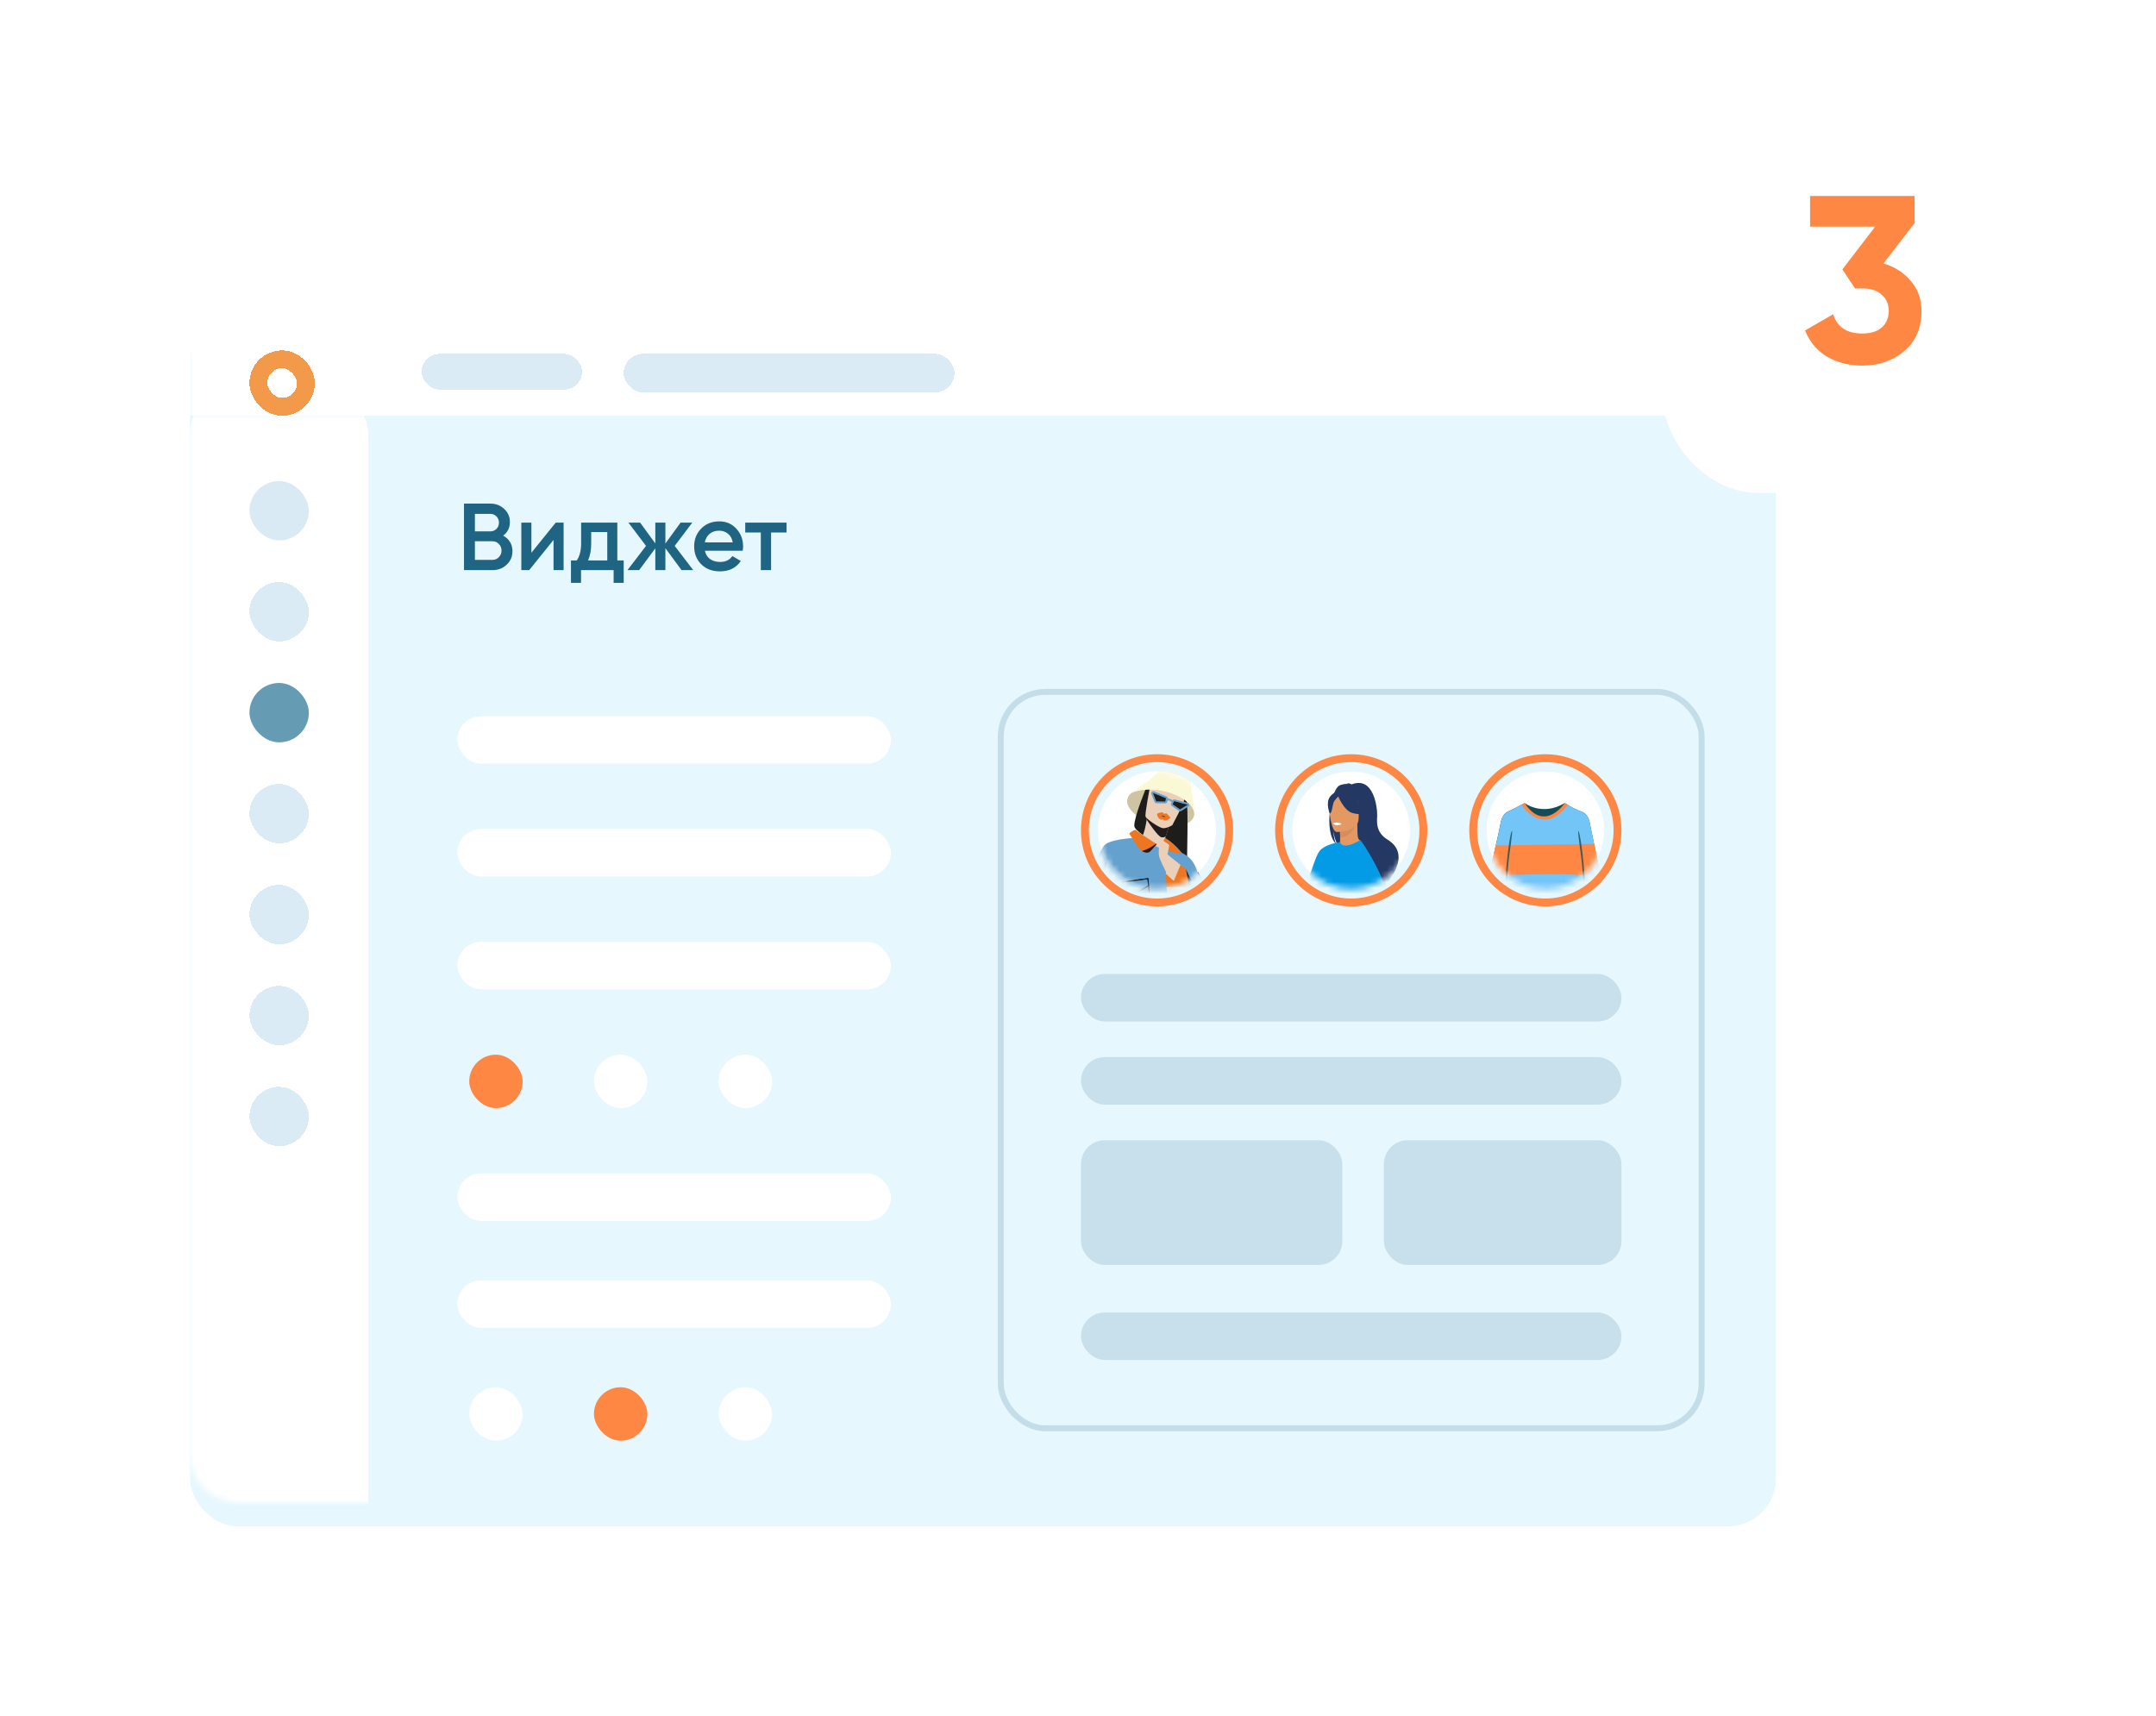 <svg width="363" height="289" viewBox="0 0 363 289" fill="none" xmlns="http://www.w3.org/2000/svg">
<g filter="url(#filter0_d)">
<rect x="19" y="38" width="293" height="228" rx="16" fill="white"/>
</g>
<g filter="url(#filter1_d)">
<rect x="32" y="49" width="267" height="204" rx="8" fill="#E6F7FE"/>
</g>
<path d="M84.712 90.192C85.203 90.448 85.587 90.8 85.864 91.248C86.141 91.696 86.28 92.213 86.28 92.8C86.28 93.717 85.955 94.48 85.304 95.088C84.653 95.696 83.859 96 82.92 96H78.12V84.8H82.568C83.485 84.8 84.259 85.099 84.888 85.696C85.528 86.283 85.848 87.019 85.848 87.904C85.848 88.875 85.469 89.637 84.712 90.192ZM82.568 86.528H79.96V89.472H82.568C82.973 89.472 83.315 89.333 83.592 89.056C83.869 88.768 84.008 88.416 84.008 88C84.008 87.584 83.869 87.237 83.592 86.96C83.315 86.672 82.973 86.528 82.568 86.528ZM82.92 94.272C83.347 94.272 83.704 94.123 83.992 93.824C84.291 93.515 84.44 93.141 84.44 92.704C84.44 92.267 84.291 91.899 83.992 91.6C83.704 91.291 83.347 91.136 82.92 91.136H79.96V94.272H82.92ZM93.566 88H94.894V96H93.198V90.912L89.102 96H87.774V88H89.47V93.072L93.566 88ZM103.939 94.368H105.011V98.144H103.315V96H97.827V98.144H96.131V94.368H97.107C97.597 93.675 97.843 92.709 97.843 91.472V88H103.939V94.368ZM99.011 94.368H102.243V89.584H99.539V91.472C99.539 92.613 99.363 93.579 99.011 94.368ZM116.718 96H114.75L112.03 92.304V96H110.334V92.336L107.614 96H105.646L108.766 91.92L105.806 88H107.774L110.334 91.504V88H112.03V91.52L114.59 88H116.558L113.598 91.92L116.718 96ZM118.681 92.736C118.809 93.344 119.102 93.813 119.561 94.144C120.019 94.464 120.579 94.624 121.241 94.624C122.158 94.624 122.846 94.293 123.305 93.632L124.729 94.464C123.939 95.627 122.771 96.208 121.225 96.208C119.923 96.208 118.873 95.813 118.073 95.024C117.273 94.224 116.873 93.216 116.873 92C116.873 90.805 117.267 89.808 118.057 89.008C118.846 88.197 119.859 87.792 121.097 87.792C122.27 87.792 123.23 88.203 123.977 89.024C124.734 89.845 125.113 90.843 125.113 92.016C125.113 92.197 125.091 92.437 125.049 92.736H118.681ZM118.664 91.328H123.369C123.251 90.677 122.979 90.187 122.553 89.856C122.137 89.525 121.646 89.36 121.081 89.36C120.441 89.36 119.907 89.536 119.481 89.888C119.054 90.24 118.782 90.72 118.664 91.328ZM132.433 88V89.664H129.825V96H128.097V89.664H125.473V88H132.433Z" fill="#1F6583"/>
<mask id="mask0" style="mask-type:alpha" maskUnits="userSpaceOnUse" x="32" y="49" width="267" height="25">
<path d="M32 56C32 52.134 35.134 49 39 49H299V74H32V56Z" fill="#E6F7FE"/>
</mask>
<g mask="url(#mask0)">
<rect x="17" y="49" width="291" height="21" rx="8" fill="white"/>
<g filter="url(#filter2_d)">
<rect x="71" y="57" width="27" height="6" rx="3" fill="#70B2DD" fill-opacity="0.25" shape-rendering="crispEdges"/>
</g>
<g filter="url(#filter3_d)">
<rect x="105" y="57" width="55.691" height="6.476" rx="3.238" fill="#70B2DD" fill-opacity="0.25" shape-rendering="crispEdges"/>
</g>
<g filter="url(#filter4_d)">
<rect x="283" y="56" width="8" height="8" rx="4" fill="#70B2DD" fill-opacity="0.25" shape-rendering="crispEdges"/>
</g>
</g>
<g filter="url(#filter5_d)">
<rect x="77" y="118" width="73" height="8" rx="4" fill="white"/>
</g>
<g filter="url(#filter6_d)">
<rect x="77" y="137" width="73" height="8" rx="4" fill="white"/>
</g>
<g filter="url(#filter7_d)">
<rect x="77" y="156" width="73" height="8" rx="4" fill="white"/>
</g>
<g filter="url(#filter8_d)">
<rect x="79" y="175" width="9" height="9" rx="4.5" fill="#FE8743"/>
</g>
<g filter="url(#filter9_d)">
<rect x="79" y="231" width="9" height="9" rx="4.5" fill="white"/>
</g>
<g filter="url(#filter10_d)">
<rect x="100" y="175" width="9" height="9" rx="4.5" fill="white"/>
</g>
<g filter="url(#filter11_d)">
<rect x="100" y="231" width="9" height="9" rx="4.5" fill="#FE8743"/>
</g>
<g filter="url(#filter12_d)">
<rect x="121" y="175" width="9" height="9" rx="4.5" fill="white"/>
</g>
<g filter="url(#filter13_d)">
<rect x="121" y="231" width="9" height="9" rx="4.5" fill="white"/>
</g>
<g filter="url(#filter14_d)">
<rect x="77" y="195" width="73" height="8" rx="4" fill="white"/>
</g>
<g filter="url(#filter15_d)">
<rect x="77" y="213" width="73" height="8" rx="4" fill="white"/>
</g>
<mask id="mask1" style="mask-type:alpha" maskUnits="userSpaceOnUse" x="32" y="70" width="32" height="183">
<path d="M32 70H64V253H40C35.582 253 32 249.418 32 245V70Z" fill="#C4C4C4"/>
</mask>
<g mask="url(#mask1)">
<g filter="url(#filter16_d)">
<rect x="32" y="61" width="30" height="198" rx="8" fill="white"/>
</g>
<g filter="url(#filter17_d)">
<rect x="42" y="145" width="10" height="10" rx="5" fill="#70B2DD" fill-opacity="0.25" shape-rendering="crispEdges"/>
</g>
<g filter="url(#filter18_d)">
<rect x="42" y="162" width="10" height="10" rx="5" fill="#70B2DD" fill-opacity="0.25" shape-rendering="crispEdges"/>
</g>
<g filter="url(#filter19_d)">
<rect x="42" y="179" width="10" height="10" rx="5" fill="#70B2DD" fill-opacity="0.25" shape-rendering="crispEdges"/>
</g>
<g filter="url(#filter20_d)">
<rect x="42" y="128" width="10" height="10" rx="5" fill="#70B2DD" fill-opacity="0.25" shape-rendering="crispEdges"/>
</g>
<g filter="url(#filter21_d)">
<rect x="42" y="111" width="10" height="10" rx="5" fill="#659CB4"/>
</g>
<g filter="url(#filter22_d)">
<rect x="42" y="94" width="10" height="10" rx="5" fill="#70B2DD" fill-opacity="0.25" shape-rendering="crispEdges"/>
</g>
<g filter="url(#filter23_d)">
<rect x="42" y="77" width="10" height="10" rx="5" fill="#DAEAF5"/>
</g>
</g>
<g filter="url(#filter24_d)">
<rect x="43.5" y="56.5" width="8" height="8" rx="4" stroke="#F2994A" stroke-width="3" shape-rendering="crispEdges"/>
</g>
<g filter="url(#filter25_d)">
<rect x="280" y="15" width="64" height="64" rx="16" fill="white"/>
</g>
<path d="M317.12 44.36C319.013 44.92 320.547 45.907 321.72 47.32C322.92 48.707 323.52 50.387 323.52 52.36C323.52 55.24 322.547 57.493 320.6 59.12C318.68 60.747 316.32 61.56 313.52 61.56C311.333 61.56 309.373 61.067 307.64 60.08C305.933 59.067 304.693 57.587 303.92 55.64L308.64 52.92C309.333 55.08 310.96 56.16 313.52 56.16C314.933 56.16 316.027 55.827 316.8 55.16C317.6 54.467 318 53.533 318 52.36C318 51.213 317.6 50.293 316.8 49.6C316.027 48.907 314.933 48.56 313.52 48.56H312.32L310.2 45.36L315.72 38.16H304.76V33H322.36V37.56L317.12 44.36Z" fill="#FE8743"/>
<path d="M194.811 149.721C200.284 149.721 204.721 145.284 204.721 139.811C204.721 134.337 200.284 129.901 194.811 129.901C189.337 129.901 184.9 134.337 184.9 139.811C184.9 145.284 189.337 149.721 194.811 149.721Z" fill="white"/>
<path d="M194.811 149.721C200.284 149.721 204.721 145.284 204.721 139.811C204.721 134.337 200.284 129.901 194.811 129.901C189.337 129.901 184.9 134.337 184.9 139.811C184.9 145.284 189.337 149.721 194.811 149.721Z" fill="white"/>
<path d="M206.959 139.811C206.959 146.52 201.52 151.959 194.811 151.959C188.102 151.959 182.663 146.52 182.663 139.811C182.663 133.102 188.102 127.663 194.811 127.663C201.52 127.663 206.959 133.101 206.959 139.811Z" stroke="#FE8743" stroke-width="1.325"/>
<mask id="mask2" style="mask-type:alpha" maskUnits="userSpaceOnUse" x="184" y="129" width="21" height="21">
<path d="M194.811 149.721C200.284 149.721 204.721 145.284 204.721 139.811C204.721 134.337 200.284 129.901 194.811 129.901C189.337 129.901 184.9 134.337 184.9 139.811C184.9 145.284 189.337 149.721 194.811 149.721Z" fill="white"/>
</mask>
<g mask="url(#mask2)">
<g style="mix-blend-mode:multiply">
<g style="mix-blend-mode:multiply">
<path d="M201.039 137.383C201.45 135.786 199.271 133.845 196.173 133.048C193.074 132.25 190.229 132.898 189.818 134.495C189.407 136.092 191.586 138.033 194.685 138.83C197.783 139.628 200.628 138.979 201.039 137.383Z" fill="#CEC3A3"/>
</g>
</g>
<path d="M193.064 132.437C193.064 132.437 190.924 137.572 190.977 139.071C191.031 140.57 199.857 144.686 199.857 144.686C199.857 144.686 200.07 135.806 199.803 135.057C199.536 134.307 200.393 131.312 198.894 130.885C197.395 130.458 194.829 129.389 193.064 132.437Z" fill="#1D1D1B"/>
<path d="M196.265 140.859L196.051 141.535C196.051 141.535 197.054 141.917 197.005 142.442C196.956 142.967 195.955 143.824 194.381 143.729C192.806 143.633 191.518 142.014 192.234 140.962C192.638 140.369 192.905 139.059 193.063 138.033C193.088 137.876 193.11 137.718 193.13 137.561C193.202 137.005 193.237 136.619 193.237 136.619C193.522 136.296 193.89 136.059 194.301 135.931C194.712 135.803 195.15 135.79 195.567 135.893C195.985 135.996 196.366 136.212 196.67 136.517C196.974 136.821 197.189 137.203 197.291 137.621L197.071 138.317L196.265 140.859Z" fill="#EAD0B8"/>
<path d="M197.077 138.319L196.271 140.859C195.999 140.991 195.72 141.056 195.485 140.962C194.914 140.734 193.581 138.801 193.069 138.033C193.094 137.876 193.116 137.718 193.136 137.561L197.077 138.319Z" fill="#211B1B"/>
<path d="M192.715 154.93C192.715 154.93 200.9 153.967 200.9 153.326C200.9 152.685 199.536 144.821 199.536 144.821C199.536 144.821 194.406 139.686 191.914 140.969C189.422 142.253 188.3 142.574 188.3 142.574L192.715 154.93Z" fill="#EAD0B8"/>
<path d="M199.241 144.488L197.624 148.351L195.405 146.296L193.597 145.008L193.98 149.42C193.98 149.42 198.967 149.228 200.009 149.502C201.051 149.775 199.981 145.309 199.981 145.309L199.241 144.488Z" fill="#EE7620"/>
<path d="M213.386 156.612C213.386 156.612 213.137 159.754 213.095 159.965C213.052 160.175 212.144 159.922 211.813 159.757C211.481 159.592 206.976 157.067 206.976 157.067C206.976 157.067 207.877 158.155 208.172 158.983C208.216 159.099 208.245 159.219 208.26 159.342C208.342 160.171 205.903 161.371 205.903 161.371L200.812 152.473L199.695 146.389L196.552 143.864C196.552 143.864 196.623 143.603 196.697 143.297C196.781 142.994 196.843 142.686 196.884 142.374C196.884 142.126 196.015 141.67 196.015 141.67C195.981 141.6 195.966 141.522 195.969 141.444C195.971 141.412 195.98 141.382 195.996 141.354C196.012 141.327 196.034 141.304 196.061 141.287C196.085 141.271 196.111 141.258 196.139 141.251C196.428 141.169 196.967 141.666 197.588 142.162C198.098 142.606 198.571 143.09 199.002 143.611C201.238 144.687 201.403 146.508 201.734 147.088C202.066 147.668 204.135 149.487 204.135 149.487C204.135 149.487 206.742 152.053 207.487 152.22C208.232 152.386 209.888 154.041 210.219 154.454C210.551 154.867 213.386 156.612 213.386 156.612Z" fill="#64A1CE"/>
<path d="M196.684 143.297C196.768 142.994 196.831 142.686 196.871 142.374C196.871 142.126 196.002 141.67 196.002 141.67C195.969 141.6 195.953 141.522 195.957 141.444L196.048 141.287C196.119 141.171 196.166 141.098 196.166 141.098C196.674 141.401 197.148 141.758 197.58 142.162C198.105 142.623 198.546 143.172 198.883 143.784C198.883 143.784 197.677 143.576 196.684 143.297Z" fill="#EE7620"/>
<path d="M205.894 161.371L200.803 152.473L199.685 146.389C199.685 146.389 203.362 154.303 206.162 157.052C207.056 157.93 207.707 158.543 208.166 158.983C208.209 159.099 208.239 159.219 208.254 159.342C208.335 160.171 205.894 161.371 205.894 161.371Z" fill="#1D1D1B"/>
<path d="M201.634 146.942C202.467 148.563 203.313 150.179 204.171 151.788C205.03 153.397 205.904 154.997 206.791 156.59C207.29 157.487 207.794 158.382 208.302 159.275C208.313 159.292 208.33 159.305 208.35 159.31C208.37 159.315 208.392 159.312 208.409 159.301C208.427 159.291 208.44 159.274 208.445 159.254C208.45 159.234 208.448 159.213 208.438 159.195C207.536 157.611 206.645 156.019 205.766 154.418C204.887 152.817 204.026 151.211 203.183 149.597C202.705 148.687 202.234 147.775 201.769 146.862C201.722 146.772 201.587 146.852 201.632 146.942H201.634Z" fill="#1D1D1B"/>
<path d="M193.598 132.624C193.598 132.624 192.715 137.118 192.877 137.519C193.039 137.92 195.122 139.365 195.765 139.445C196.408 139.525 197.369 138.963 197.369 138.963C197.369 138.963 199.136 135.594 199.296 135.112C199.456 134.629 199.777 129.175 194.722 131.026L193.598 132.624Z" fill="#EAD0B8"/>
<path d="M196.497 137.054C196.312 136.832 196.026 137.035 195.991 137.054H195.977C195.958 137.027 195.925 136.978 195.869 136.897C195.676 136.6 194.797 137.032 194.797 137.032C194.797 137.032 194.843 137.619 195.247 137.89C195.65 138.16 195.729 137.909 195.77 137.979C195.839 138.045 195.919 138.098 196.007 138.136C196.496 138.294 197.069 137.656 197.069 137.656C197.069 137.656 196.694 137.288 196.497 137.054Z" fill="#EE7620"/>
<path d="M196.204 137.56C196.193 137.59 196.046 137.56 195.875 137.506C195.704 137.453 195.573 137.376 195.584 137.349C195.595 137.323 195.742 137.349 195.913 137.403C196.084 137.456 196.215 137.531 196.204 137.56Z" fill="#1D1D1B"/>
<path d="M197.431 135.225C197.403 135.225 197.376 135.217 197.353 135.204C197.329 135.19 197.309 135.17 197.296 135.146C197.282 135.123 196.991 134.64 196.472 134.832C196.433 134.845 196.391 134.842 196.354 134.824C196.318 134.806 196.289 134.775 196.275 134.736C196.261 134.698 196.263 134.655 196.28 134.618C196.297 134.581 196.327 134.552 196.365 134.537C196.588 134.459 196.83 134.462 197.05 134.546C197.27 134.629 197.453 134.788 197.567 134.994C197.578 135.012 197.585 135.032 197.587 135.052C197.59 135.073 197.589 135.094 197.583 135.114C197.578 135.134 197.568 135.152 197.556 135.169C197.543 135.185 197.527 135.199 197.509 135.209C197.485 135.22 197.458 135.226 197.431 135.225Z" fill="#64A1CE"/>
<path d="M194.06 133.435L194.58 135.08L196.172 135.124L196.529 134.365L194.06 133.435Z" fill="#1D1D1B"/>
<path d="M196.177 135.281L194.695 135.247C194.627 135.246 194.561 135.225 194.505 135.187C194.45 135.148 194.406 135.094 194.381 135.032L193.85 133.705C193.825 133.643 193.819 133.574 193.833 133.509C193.846 133.443 193.879 133.382 193.927 133.335C193.974 133.287 194.035 133.255 194.101 133.241C194.167 133.228 194.235 133.234 194.298 133.259L196.412 134.106C196.487 134.136 196.549 134.191 196.587 134.261C196.625 134.332 196.637 134.414 196.621 134.493L196.519 135.006C196.503 135.085 196.46 135.155 196.398 135.206C196.335 135.256 196.257 135.283 196.177 135.281ZM194.134 133.589L194.665 134.915C194.667 134.92 194.671 134.925 194.675 134.928C194.68 134.931 194.685 134.933 194.69 134.933L196.174 134.967C196.18 134.967 196.187 134.964 196.192 134.96C196.197 134.956 196.2 134.95 196.202 134.944L196.306 134.43C196.307 134.423 196.306 134.417 196.303 134.411C196.299 134.405 196.294 134.401 196.288 134.398L194.172 133.551C194.167 133.549 194.161 133.548 194.155 133.549C194.149 133.55 194.144 133.553 194.14 133.557C194.136 133.561 194.133 133.566 194.132 133.572C194.131 133.578 194.132 133.584 194.134 133.589Z" fill="#64A1CE"/>
<path d="M197.632 134.777L197.242 135.512L198.582 136.421L200.122 135.534L197.632 134.777Z" fill="#1D1D1B"/>
<path d="M198.689 136.611C198.619 136.611 198.551 136.59 198.493 136.549L197.277 135.701C197.211 135.655 197.163 135.587 197.142 135.509C197.121 135.431 197.128 135.348 197.162 135.275L197.382 134.804C197.416 134.731 197.475 134.673 197.547 134.639C197.62 134.604 197.702 134.597 197.78 134.617L199.979 135.184C200.046 135.2 200.106 135.235 200.153 135.285C200.199 135.335 200.229 135.398 200.24 135.466C200.25 135.533 200.24 135.603 200.211 135.664C200.181 135.726 200.134 135.778 200.075 135.813L198.864 136.568C198.811 136.598 198.75 136.613 198.689 136.611ZM197.695 134.915C197.689 134.915 197.684 134.916 197.679 134.919C197.674 134.922 197.67 134.926 197.668 134.931L197.446 135.402C197.444 135.409 197.443 135.416 197.445 135.422C197.447 135.429 197.45 135.435 197.456 135.439L198.672 136.287C198.677 136.29 198.682 136.292 198.688 136.292C198.693 136.292 198.699 136.29 198.704 136.287L199.917 135.531C199.921 135.529 199.925 135.524 199.928 135.519C199.93 135.514 199.93 135.508 199.929 135.503C199.929 135.497 199.926 135.492 199.922 135.487C199.918 135.483 199.913 135.48 199.907 135.479L197.707 134.911L197.695 134.915Z" fill="#64A1CE"/>
<path d="M190.431 133.542C190.431 133.542 193.887 131.163 194.458 130.492C195.028 129.821 195.558 129.312 195.848 129.339C196.139 129.366 198.231 128.779 199.209 129.897C200.188 131.014 200.534 131.487 200.542 132.481C200.55 133.476 201.208 136.224 201.12 136.912C201.032 137.601 201.434 136.053 199.404 134.667C197.391 133.3 193.661 132.258 190.431 133.542Z" fill="#FBF8D5"/>
<path d="M198.08 159.584C198.08 159.584 198.029 160.273 197.882 160.519C197.734 160.766 195.617 161.355 192.616 161.946C192.415 161.985 192.217 162.023 192.021 162.058L191.864 162.084C191.674 162.117 191.485 162.147 191.301 162.174C189.897 162.39 188.479 162.512 187.059 162.537C187.059 162.537 187.452 161.258 187.206 160.912C186.977 160.598 186.199 154.313 185.932 153.865C185.92 153.846 185.909 153.838 185.899 153.841C185.89 153.841 185.883 153.854 185.877 153.874C185.681 154.465 184.934 155.499 184.499 155.991C184.141 156.388 181.306 158.844 180.233 159.771V150.656C180.491 150.385 180.913 149.959 181.595 149.293C183.712 147.225 184.991 143.582 185.828 142.451C186.666 141.32 190.602 141.122 190.602 141.122H190.618L192.363 140.732L194.26 142.336L194.283 142.357L194.397 142.404L194.491 142.442L195.119 142.701C195.092 143.144 195.092 143.588 195.119 144.03C195.168 144.571 196.301 146.786 196.301 146.786C196.219 148.168 196.516 150.636 196.89 153.04C197.415 156.374 198.08 159.584 198.08 159.584Z" fill="#64A1CE"/>
<path d="M185.253 145.668L185.882 146.412C185.889 146.42 185.898 146.426 185.907 146.43C185.917 146.434 185.927 146.436 185.938 146.436C185.948 146.436 185.958 146.434 185.968 146.43C185.977 146.426 185.986 146.42 185.993 146.412C186.008 146.398 186.016 146.378 186.016 146.357C186.016 146.337 186.008 146.317 185.993 146.302L185.365 145.556C185.358 145.549 185.349 145.543 185.339 145.539C185.33 145.535 185.319 145.533 185.309 145.533C185.299 145.533 185.288 145.535 185.279 145.539C185.269 145.543 185.261 145.549 185.253 145.556C185.239 145.571 185.231 145.591 185.231 145.612C185.231 145.633 185.239 145.652 185.253 145.668Z" fill="#1D1D1B"/>
<path d="M186.078 145.328L185.315 149.374C185.242 149.759 185.168 150.144 185.096 150.529C185.077 150.628 185.23 150.671 185.253 150.572C185.506 149.223 185.76 147.875 186.015 146.526C186.09 146.14 186.162 145.755 186.234 145.371C186.253 145.272 186.102 145.229 186.077 145.328H186.078Z" fill="#1D1D1B"/>
<path d="M193.463 149.168L193.344 147.861L187.568 148.631L187.761 149.938L188.286 153.494L193.785 152.724L193.463 149.168ZM187.924 149.974L187.899 149.808L187.742 148.766L193.199 148.039L193.306 149.085L193.322 149.26L193.62 152.589L188.423 153.317L187.924 149.974Z" fill="#1D1D1B"/>
<path d="M193.349 147.861L187.573 148.631L187.764 149.938L187.921 149.974L190.992 150.656L193.317 149.261L193.474 149.172L193.349 147.861ZM190.963 150.487L187.904 149.808L187.747 148.766L193.204 148.039L193.306 149.085L190.963 150.487Z" fill="#1D1D1B"/>
<path d="M190.127 140.333C190.127 140.333 191.834 143.22 192.316 143.308C192.799 143.396 194.153 142.695 194.153 142.695L194.678 142.082C194.678 142.082 191.527 140.113 191.309 139.815C191.091 139.516 190.127 140.333 190.127 140.333Z" fill="#EE7620"/>
<path d="M194.662 142.043C194.142 142.456 193.569 142.797 192.957 143.056C192.717 143.157 192.486 143.238 192.264 143.306C192.918 143.669 193.295 143.592 193.448 143.507C193.88 143.267 194.34 142.534 194.481 142.454C194.579 142.388 194.658 142.299 194.712 142.195L194.662 142.043Z" fill="#211B1B"/>
</g>
<path d="M239.648 139.811C239.648 146.52 234.209 151.959 227.5 151.959C220.791 151.959 215.352 146.52 215.352 139.811C215.352 133.102 220.791 127.663 227.5 127.663C234.209 127.663 239.648 133.101 239.648 139.811Z" stroke="#FE8743" stroke-width="1.325"/>
<path d="M227.5 149.721C232.973 149.721 237.41 145.284 237.41 139.811C237.41 134.337 232.973 129.901 227.5 129.901C222.027 129.901 217.59 134.337 217.59 139.811C217.59 145.284 222.027 149.721 227.5 149.721Z" fill="white"/>
<mask id="mask3" style="mask-type:alpha" maskUnits="userSpaceOnUse" x="217" y="129" width="21" height="21">
<path d="M227.5 149.721C232.973 149.721 237.41 145.284 237.41 139.811C237.41 134.337 232.973 129.901 227.5 129.901C222.027 129.901 217.59 134.337 217.59 139.811C217.59 145.284 222.027 149.721 227.5 149.721Z" fill="white"/>
</mask>
<g mask="url(#mask3)">
<path d="M224.959 142.113C224.766 141.714 224.551 141.006 224.445 139.745C224.461 139.87 224.678 141.463 225.29 142.362C227.801 144.012 232.614 149.521 232.519 150.566C232.519 150.566 234.214 147.688 234.244 147.671C234.244 147.671 237.371 143.691 233.664 141.411C231.781 140.252 231.79 138.765 231.869 137.473C231.947 136.181 231.355 130.62 227.581 132.075C227.581 132.075 226.976 131.806 226.704 131.846C226.704 131.846 226.926 131.888 227.039 132.005C226.601 131.979 225.976 132.011 225.454 132.308C224.071 133.095 222.833 140.152 224.959 142.113Z" fill="#233862"/>
<path d="M225.438 142.444C225.426 142.45 226.651 143.087 227.572 142.834C228.439 142.597 229.005 141.473 228.994 141.47C228.626 141.398 228.521 140.892 228.528 138.722L228.363 138.755L225.572 139.304C225.572 139.304 225.636 140.183 225.638 141.011C225.64 141.711 225.598 142.37 225.438 142.444Z" fill="#E49963"/>
<path d="M225.572 139.308C225.572 139.308 225.636 140.187 225.637 141.015C227.199 140.971 228.024 139.546 228.363 138.756L225.572 139.308Z" fill="#D68D5D"/>
<path d="M228.65 138.452C228.65 138.452 229.469 137.158 229.665 136.052C229.803 135.262 229.404 132.334 226.464 132.753C225.872 132.836 225.306 133.05 224.807 133.38C224.169 133.812 223.248 134.743 224.278 137.297L224.545 138.16L228.65 138.452Z" fill="#233862"/>
<path d="M225.051 140.093C225.051 140.093 228.745 140.154 228.747 137.851C228.749 135.548 229.228 134.003 226.87 133.865C224.512 133.728 224.055 134.607 223.865 135.377C223.674 136.147 224.09 140.015 225.051 140.093Z" fill="#E49963"/>
<path d="M225.188 133.812C225.188 133.812 226.199 136.514 227.752 136.913C229.304 137.312 229.977 136.896 229.977 136.896C229.977 136.896 228.786 135.95 228.539 134.298C228.539 134.298 225.951 132.525 225.188 133.812Z" fill="#233862"/>
<path d="M225.438 134.031C225.438 134.031 224.683 134.634 224.499 135.221C224.315 135.808 224.232 137.015 223.881 136.973C223.881 136.973 223.119 135.137 223.975 134.098C224.883 132.997 225.438 134.031 225.438 134.031Z" fill="#233862"/>
<path d="M233.664 152.39C234.029 150.861 232.789 147.894 231.496 145.438C230.321 143.212 229.103 141.405 228.994 141.47C225.898 143.309 225.617 141.78 225.617 141.78C225.617 141.78 222.802 142.154 222.009 143.526C220.91 145.424 219.708 151.116 218.529 151.033C217.988 150.993 212.544 148.946 212.544 148.946C212.544 148.946 211.637 149.796 211.811 150.839C211.811 150.839 214.499 152.641 216.772 153.79C217.975 154.398 219.061 154.821 219.572 154.704C220.607 154.46 222.225 152.056 223.099 150.642C223.099 150.642 223.099 150.636 223.104 150.633C224.22 156.955 222.703 158.392 223.471 159.058C224.282 159.762 225.44 158.723 227.988 159.829C229.66 160.554 231.98 161.604 233.541 161.786C234.359 161.882 234.971 161.74 235.17 161.186C235.749 159.578 232.969 155.306 233.664 152.39Z" fill="#039BE5"/>
<path d="M225.872 138.697C225.872 138.697 225.804 138.989 225.076 138.944C225.076 138.944 224.465 138.906 224.484 138.585C224.484 138.585 225.077 138.356 225.872 138.697Z" fill="white"/>
</g>
<path d="M272.337 139.811C272.337 146.52 266.899 151.959 260.189 151.959C253.48 151.959 248.041 146.52 248.041 139.811C248.041 133.102 253.48 127.663 260.189 127.663C266.899 127.663 272.337 133.101 272.337 139.811Z" stroke="#FE8743" stroke-width="1.325"/>
<path d="M260.189 149.721C265.663 149.721 270.099 145.284 270.099 139.811C270.099 134.337 265.663 129.901 260.189 129.901C254.716 129.901 250.279 134.337 250.279 139.811C250.279 145.284 254.716 149.721 260.189 149.721Z" fill="white"/>
<mask id="mask4" style="mask-type:alpha" maskUnits="userSpaceOnUse" x="250" y="129" width="21" height="21">
<path d="M260.189 149.721C265.663 149.721 270.099 145.284 270.099 139.811C270.099 134.337 265.663 129.901 260.189 129.901C254.716 129.901 250.279 134.337 250.279 139.811C250.279 145.284 254.716 149.721 260.189 149.721Z" fill="white"/>
</mask>
<g mask="url(#mask4)">
<g clip-path="url(#clip0)">
<path d="M270.516 154.952C270.516 154.952 271.02 153.871 269.193 146.071C269.042 145.21 267.611 138.312 267.611 138.312C267.611 138.312 267.342 136.991 266.278 136.667C265.468 136.366 264.69 135.983 263.955 135.525C263.653 135.343 263.451 135.221 263.451 135.221C259.652 137.505 256.686 135.221 256.686 135.221L256.134 135.52C255.519 135.854 254.542 136.368 254.048 136.572C253.473 136.815 252.843 137.262 252.576 138.976C252.44 139.837 251.317 144.528 251.009 146.232C251.009 146.232 249.749 152.438 249.79 155.057C249.79 155.057 249.82 155.164 250.026 155.312C249.961 155.846 249.873 156.62 249.873 156.871C249.873 156.871 251.327 157.504 251.967 157.453C252.295 156.97 252.592 156.464 252.854 155.941C252.895 155.932 252.934 155.912 252.966 155.884C252.998 155.856 253.023 155.82 253.037 155.78L253.662 154.502C253.751 155.103 253.807 155.709 253.831 156.316C253.831 156.316 260.622 155.665 266.649 156.316C266.641 155.664 266.676 155.012 266.754 154.364C266.863 154.561 267.42 155.573 267.51 155.683C267.579 155.749 267.668 155.791 267.762 155.803C267.993 156.295 268.177 156.808 268.312 157.336C269.061 157.319 269.791 157.093 270.423 156.684C270.423 156.684 270.282 156.027 270.189 155.373C270.38 155.292 270.529 155.144 270.516 154.952Z" fill="#144D56"/>
<path d="M270.518 154.953C270.518 154.953 271.022 153.872 269.195 146.072C269.044 145.211 267.613 138.313 267.613 138.313C267.613 138.313 267.343 136.992 266.28 136.668C265.47 136.367 264.691 135.984 263.957 135.526C263.775 135.419 263.634 135.332 263.548 135.27C261.437 139.164 257.295 137.802 256.728 135.247L256.695 135.224L256.143 135.523C255.528 135.858 254.551 136.371 254.057 136.576C253.482 136.819 252.852 137.266 252.585 138.98C252.449 139.841 251.326 144.532 251.018 146.236C251.018 146.236 249.758 152.441 249.799 155.06C249.799 155.06 249.829 155.167 250.035 155.316C249.97 155.85 249.882 156.624 249.882 156.874C249.882 156.874 251.336 157.508 251.976 157.457C252.302 156.972 252.595 156.466 252.855 155.942C252.897 155.933 252.935 155.913 252.967 155.885C252.999 155.857 253.024 155.821 253.039 155.781L253.664 154.503C253.752 155.104 253.809 155.71 253.833 156.317C253.833 156.317 260.623 155.666 266.65 156.317C266.642 155.665 266.678 155.013 266.756 154.365C266.864 154.562 267.421 155.574 267.512 155.684C267.581 155.75 267.669 155.792 267.764 155.804C267.995 156.296 268.179 156.809 268.313 157.337C269.062 157.32 269.793 157.094 270.424 156.685C270.424 156.685 270.283 156.028 270.19 155.374C270.382 155.293 270.53 155.144 270.518 154.953Z" fill="#73C5F7"/>
<path d="M251.819 142.364C251.819 142.364 251.199 145.019 250.93 146.766C250.93 146.766 252.973 147.295 253.512 147.571V147.349C253.512 147.349 264.306 146.947 266.788 147.461V147.264C267.623 147.023 268.482 146.873 269.348 146.817C269.348 146.817 268.592 142.729 268.444 142.096L251.819 142.364Z" fill="#FE8743"/>
<path d="M263.956 135.522C260.346 140.279 257.226 136.989 256.145 135.522L256.697 135.218C260.068 140.292 263.462 135.218 263.462 135.218C263.462 135.218 263.654 135.341 263.956 135.522Z" fill="#FE8743"/>
<g style="mix-blend-mode:multiply" opacity="0.8">
<path d="M266.733 154.351C266.733 154.351 266.756 149.975 266.35 145.386C266.224 143.971 265.554 139.932 265.74 139.891C266.244 140.568 267.401 150.731 266.733 154.351Z" fill="#144D56"/>
</g>
<g style="mix-blend-mode:multiply" opacity="0.8">
<path d="M253.57 154.351C253.57 154.351 253.548 149.975 253.951 145.386C254.077 143.971 254.747 139.932 254.56 139.891C254.056 140.568 252.9 150.731 253.57 154.351Z" fill="#144D56"/>
</g>
</g>
</g>
<rect x="182" y="164" width="91" height="8" rx="4" fill="#C8E0EB"/>
<rect x="182" y="178" width="91" height="8" rx="4" fill="#C8E0EB"/>
<rect x="182" y="221" width="91" height="8" rx="4" fill="#C8E0EB"/>
<rect x="182" y="192" width="44" height="21" rx="4" fill="#C8E0EB"/>
<rect x="233" y="192" width="40" height="21" rx="4" fill="#C8E0EB"/>
<rect x="168.5" y="116.5" width="118" height="124" rx="7.5" stroke="#1F6583" stroke-opacity="0.17"/>
<defs>
<filter id="filter0_d" x="0" y="23" width="331" height="266" filterUnits="userSpaceOnUse" color-interpolation-filters="sRGB">
<feFlood flood-opacity="0" result="BackgroundImageFix"/>
<feColorMatrix in="SourceAlpha" type="matrix" values="0 0 0 0 0 0 0 0 0 0 0 0 0 0 0 0 0 0 127 0" result="hardAlpha"/>
<feOffset dy="4"/>
<feGaussianBlur stdDeviation="9.5"/>
<feComposite in2="hardAlpha" operator="out"/>
<feColorMatrix type="matrix" values="0 0 0 0 0.122 0 0 0 0 0.395 0 0 0 0 0.512 0 0 0 0.08 0"/>
<feBlend mode="normal" in2="BackgroundImageFix" result="effect1_dropShadow"/>
<feBlend mode="normal" in="SourceGraphic" in2="effect1_dropShadow" result="shape"/>
</filter>
<filter id="filter1_d" x="13" y="34" width="305" height="242" filterUnits="userSpaceOnUse" color-interpolation-filters="sRGB">
<feFlood flood-opacity="0" result="BackgroundImageFix"/>
<feColorMatrix in="SourceAlpha" type="matrix" values="0 0 0 0 0 0 0 0 0 0 0 0 0 0 0 0 0 0 127 0" result="hardAlpha"/>
<feOffset dy="4"/>
<feGaussianBlur stdDeviation="9.5"/>
<feComposite in2="hardAlpha" operator="out"/>
<feColorMatrix type="matrix" values="0 0 0 0 0.122 0 0 0 0 0.395 0 0 0 0 0.512 0 0 0 0.08 0"/>
<feBlend mode="normal" in2="BackgroundImageFix" result="effect1_dropShadow"/>
<feBlend mode="normal" in="SourceGraphic" in2="effect1_dropShadow" result="shape"/>
</filter>
<filter id="filter2_d" x="58.696" y="47.286" width="51.608" height="30.608" filterUnits="userSpaceOnUse" color-interpolation-filters="sRGB">
<feFlood flood-opacity="0" result="BackgroundImageFix"/>
<feColorMatrix in="SourceAlpha" type="matrix" values="0 0 0 0 0 0 0 0 0 0 0 0 0 0 0 0 0 0 127 0" result="hardAlpha"/>
<feOffset dy="2.59"/>
<feGaussianBlur stdDeviation="6.152"/>
<feComposite in2="hardAlpha" operator="out"/>
<feColorMatrix type="matrix" values="0 0 0 0 0.122 0 0 0 0 0.395 0 0 0 0 0.512 0 0 0 0.08 0"/>
<feBlend mode="normal" in2="BackgroundImageFix" result="effect1_dropShadow"/>
<feBlend mode="normal" in="SourceGraphic" in2="effect1_dropShadow" result="shape"/>
</filter>
<filter id="filter3_d" x="92.696" y="47.286" width="80.298" height="31.083" filterUnits="userSpaceOnUse" color-interpolation-filters="sRGB">
<feFlood flood-opacity="0" result="BackgroundImageFix"/>
<feColorMatrix in="SourceAlpha" type="matrix" values="0 0 0 0 0 0 0 0 0 0 0 0 0 0 0 0 0 0 127 0" result="hardAlpha"/>
<feOffset dy="2.59"/>
<feGaussianBlur stdDeviation="6.152"/>
<feComposite in2="hardAlpha" operator="out"/>
<feColorMatrix type="matrix" values="0 0 0 0 0.122 0 0 0 0 0.395 0 0 0 0 0.512 0 0 0 0.08 0"/>
<feBlend mode="normal" in2="BackgroundImageFix" result="effect1_dropShadow"/>
<feBlend mode="normal" in="SourceGraphic" in2="effect1_dropShadow" result="shape"/>
</filter>
<filter id="filter4_d" x="267.8" y="44" width="38.4" height="38.4" filterUnits="userSpaceOnUse" color-interpolation-filters="sRGB">
<feFlood flood-opacity="0" result="BackgroundImageFix"/>
<feColorMatrix in="SourceAlpha" type="matrix" values="0 0 0 0 0 0 0 0 0 0 0 0 0 0 0 0 0 0 127 0" result="hardAlpha"/>
<feOffset dy="3.2"/>
<feGaussianBlur stdDeviation="7.6"/>
<feComposite in2="hardAlpha" operator="out"/>
<feColorMatrix type="matrix" values="0 0 0 0 0.122 0 0 0 0 0.395 0 0 0 0 0.512 0 0 0 0.08 0"/>
<feBlend mode="normal" in2="BackgroundImageFix" result="effect1_dropShadow"/>
<feBlend mode="normal" in="SourceGraphic" in2="effect1_dropShadow" result="shape"/>
</filter>
<filter id="filter5_d" x="64.696" y="108.287" width="97.608" height="32.608" filterUnits="userSpaceOnUse" color-interpolation-filters="sRGB">
<feFlood flood-opacity="0" result="BackgroundImageFix"/>
<feColorMatrix in="SourceAlpha" type="matrix" values="0 0 0 0 0 0 0 0 0 0 0 0 0 0 0 0 0 0 127 0" result="hardAlpha"/>
<feOffset dy="2.59"/>
<feGaussianBlur stdDeviation="6.152"/>
<feComposite in2="hardAlpha" operator="out"/>
<feColorMatrix type="matrix" values="0 0 0 0 0.122 0 0 0 0 0.395 0 0 0 0 0.512 0 0 0 0.08 0"/>
<feBlend mode="normal" in2="BackgroundImageFix" result="effect1_dropShadow"/>
<feBlend mode="normal" in="SourceGraphic" in2="effect1_dropShadow" result="shape"/>
</filter>
<filter id="filter6_d" x="64.696" y="127.287" width="97.608" height="32.608" filterUnits="userSpaceOnUse" color-interpolation-filters="sRGB">
<feFlood flood-opacity="0" result="BackgroundImageFix"/>
<feColorMatrix in="SourceAlpha" type="matrix" values="0 0 0 0 0 0 0 0 0 0 0 0 0 0 0 0 0 0 127 0" result="hardAlpha"/>
<feOffset dy="2.59"/>
<feGaussianBlur stdDeviation="6.152"/>
<feComposite in2="hardAlpha" operator="out"/>
<feColorMatrix type="matrix" values="0 0 0 0 0.122 0 0 0 0 0.395 0 0 0 0 0.512 0 0 0 0.08 0"/>
<feBlend mode="normal" in2="BackgroundImageFix" result="effect1_dropShadow"/>
<feBlend mode="normal" in="SourceGraphic" in2="effect1_dropShadow" result="shape"/>
</filter>
<filter id="filter7_d" x="64.696" y="146.287" width="97.608" height="32.608" filterUnits="userSpaceOnUse" color-interpolation-filters="sRGB">
<feFlood flood-opacity="0" result="BackgroundImageFix"/>
<feColorMatrix in="SourceAlpha" type="matrix" values="0 0 0 0 0 0 0 0 0 0 0 0 0 0 0 0 0 0 127 0" result="hardAlpha"/>
<feOffset dy="2.59"/>
<feGaussianBlur stdDeviation="6.152"/>
<feComposite in2="hardAlpha" operator="out"/>
<feColorMatrix type="matrix" values="0 0 0 0 0.122 0 0 0 0 0.395 0 0 0 0 0.512 0 0 0 0.08 0"/>
<feBlend mode="normal" in2="BackgroundImageFix" result="effect1_dropShadow"/>
<feBlend mode="normal" in="SourceGraphic" in2="effect1_dropShadow" result="shape"/>
</filter>
<filter id="filter8_d" x="66.696" y="165.287" width="33.608" height="33.608" filterUnits="userSpaceOnUse" color-interpolation-filters="sRGB">
<feFlood flood-opacity="0" result="BackgroundImageFix"/>
<feColorMatrix in="SourceAlpha" type="matrix" values="0 0 0 0 0 0 0 0 0 0 0 0 0 0 0 0 0 0 127 0" result="hardAlpha"/>
<feOffset dy="2.59"/>
<feGaussianBlur stdDeviation="6.152"/>
<feComposite in2="hardAlpha" operator="out"/>
<feColorMatrix type="matrix" values="0 0 0 0 0.122 0 0 0 0 0.395 0 0 0 0 0.512 0 0 0 0.08 0"/>
<feBlend mode="normal" in2="BackgroundImageFix" result="effect1_dropShadow"/>
<feBlend mode="normal" in="SourceGraphic" in2="effect1_dropShadow" result="shape"/>
</filter>
<filter id="filter9_d" x="66.696" y="221.287" width="33.608" height="33.608" filterUnits="userSpaceOnUse" color-interpolation-filters="sRGB">
<feFlood flood-opacity="0" result="BackgroundImageFix"/>
<feColorMatrix in="SourceAlpha" type="matrix" values="0 0 0 0 0 0 0 0 0 0 0 0 0 0 0 0 0 0 127 0" result="hardAlpha"/>
<feOffset dy="2.59"/>
<feGaussianBlur stdDeviation="6.152"/>
<feComposite in2="hardAlpha" operator="out"/>
<feColorMatrix type="matrix" values="0 0 0 0 0.122 0 0 0 0 0.395 0 0 0 0 0.512 0 0 0 0.08 0"/>
<feBlend mode="normal" in2="BackgroundImageFix" result="effect1_dropShadow"/>
<feBlend mode="normal" in="SourceGraphic" in2="effect1_dropShadow" result="shape"/>
</filter>
<filter id="filter10_d" x="87.696" y="165.287" width="33.608" height="33.608" filterUnits="userSpaceOnUse" color-interpolation-filters="sRGB">
<feFlood flood-opacity="0" result="BackgroundImageFix"/>
<feColorMatrix in="SourceAlpha" type="matrix" values="0 0 0 0 0 0 0 0 0 0 0 0 0 0 0 0 0 0 127 0" result="hardAlpha"/>
<feOffset dy="2.59"/>
<feGaussianBlur stdDeviation="6.152"/>
<feComposite in2="hardAlpha" operator="out"/>
<feColorMatrix type="matrix" values="0 0 0 0 0.122 0 0 0 0 0.395 0 0 0 0 0.512 0 0 0 0.08 0"/>
<feBlend mode="normal" in2="BackgroundImageFix" result="effect1_dropShadow"/>
<feBlend mode="normal" in="SourceGraphic" in2="effect1_dropShadow" result="shape"/>
</filter>
<filter id="filter11_d" x="87.696" y="221.287" width="33.608" height="33.608" filterUnits="userSpaceOnUse" color-interpolation-filters="sRGB">
<feFlood flood-opacity="0" result="BackgroundImageFix"/>
<feColorMatrix in="SourceAlpha" type="matrix" values="0 0 0 0 0 0 0 0 0 0 0 0 0 0 0 0 0 0 127 0" result="hardAlpha"/>
<feOffset dy="2.59"/>
<feGaussianBlur stdDeviation="6.152"/>
<feComposite in2="hardAlpha" operator="out"/>
<feColorMatrix type="matrix" values="0 0 0 0 0.122 0 0 0 0 0.395 0 0 0 0 0.512 0 0 0 0.08 0"/>
<feBlend mode="normal" in2="BackgroundImageFix" result="effect1_dropShadow"/>
<feBlend mode="normal" in="SourceGraphic" in2="effect1_dropShadow" result="shape"/>
</filter>
<filter id="filter12_d" x="108.696" y="165.287" width="33.608" height="33.608" filterUnits="userSpaceOnUse" color-interpolation-filters="sRGB">
<feFlood flood-opacity="0" result="BackgroundImageFix"/>
<feColorMatrix in="SourceAlpha" type="matrix" values="0 0 0 0 0 0 0 0 0 0 0 0 0 0 0 0 0 0 127 0" result="hardAlpha"/>
<feOffset dy="2.59"/>
<feGaussianBlur stdDeviation="6.152"/>
<feComposite in2="hardAlpha" operator="out"/>
<feColorMatrix type="matrix" values="0 0 0 0 0.122 0 0 0 0 0.395 0 0 0 0 0.512 0 0 0 0.08 0"/>
<feBlend mode="normal" in2="BackgroundImageFix" result="effect1_dropShadow"/>
<feBlend mode="normal" in="SourceGraphic" in2="effect1_dropShadow" result="shape"/>
</filter>
<filter id="filter13_d" x="108.696" y="221.287" width="33.608" height="33.608" filterUnits="userSpaceOnUse" color-interpolation-filters="sRGB">
<feFlood flood-opacity="0" result="BackgroundImageFix"/>
<feColorMatrix in="SourceAlpha" type="matrix" values="0 0 0 0 0 0 0 0 0 0 0 0 0 0 0 0 0 0 127 0" result="hardAlpha"/>
<feOffset dy="2.59"/>
<feGaussianBlur stdDeviation="6.152"/>
<feComposite in2="hardAlpha" operator="out"/>
<feColorMatrix type="matrix" values="0 0 0 0 0.122 0 0 0 0 0.395 0 0 0 0 0.512 0 0 0 0.08 0"/>
<feBlend mode="normal" in2="BackgroundImageFix" result="effect1_dropShadow"/>
<feBlend mode="normal" in="SourceGraphic" in2="effect1_dropShadow" result="shape"/>
</filter>
<filter id="filter14_d" x="64.696" y="185.287" width="97.608" height="32.608" filterUnits="userSpaceOnUse" color-interpolation-filters="sRGB">
<feFlood flood-opacity="0" result="BackgroundImageFix"/>
<feColorMatrix in="SourceAlpha" type="matrix" values="0 0 0 0 0 0 0 0 0 0 0 0 0 0 0 0 0 0 127 0" result="hardAlpha"/>
<feOffset dy="2.59"/>
<feGaussianBlur stdDeviation="6.152"/>
<feComposite in2="hardAlpha" operator="out"/>
<feColorMatrix type="matrix" values="0 0 0 0 0.122 0 0 0 0 0.395 0 0 0 0 0.512 0 0 0 0.08 0"/>
<feBlend mode="normal" in2="BackgroundImageFix" result="effect1_dropShadow"/>
<feBlend mode="normal" in="SourceGraphic" in2="effect1_dropShadow" result="shape"/>
</filter>
<filter id="filter15_d" x="64.696" y="203.287" width="97.608" height="32.608" filterUnits="userSpaceOnUse" color-interpolation-filters="sRGB">
<feFlood flood-opacity="0" result="BackgroundImageFix"/>
<feColorMatrix in="SourceAlpha" type="matrix" values="0 0 0 0 0 0 0 0 0 0 0 0 0 0 0 0 0 0 127 0" result="hardAlpha"/>
<feOffset dy="2.59"/>
<feGaussianBlur stdDeviation="6.152"/>
<feComposite in2="hardAlpha" operator="out"/>
<feColorMatrix type="matrix" values="0 0 0 0 0.122 0 0 0 0 0.395 0 0 0 0 0.512 0 0 0 0.08 0"/>
<feBlend mode="normal" in2="BackgroundImageFix" result="effect1_dropShadow"/>
<feBlend mode="normal" in="SourceGraphic" in2="effect1_dropShadow" result="shape"/>
</filter>
<filter id="filter16_d" x="13" y="46" width="68" height="236" filterUnits="userSpaceOnUse" color-interpolation-filters="sRGB">
<feFlood flood-opacity="0" result="BackgroundImageFix"/>
<feColorMatrix in="SourceAlpha" type="matrix" values="0 0 0 0 0 0 0 0 0 0 0 0 0 0 0 0 0 0 127 0" result="hardAlpha"/>
<feOffset dy="4"/>
<feGaussianBlur stdDeviation="9.5"/>
<feComposite in2="hardAlpha" operator="out"/>
<feColorMatrix type="matrix" values="0 0 0 0 0.122 0 0 0 0 0.395 0 0 0 0 0.512 0 0 0 0.08 0"/>
<feBlend mode="normal" in2="BackgroundImageFix" result="effect1_dropShadow"/>
<feBlend mode="normal" in="SourceGraphic" in2="effect1_dropShadow" result="shape"/>
</filter>
<filter id="filter17_d" x="23" y="130" width="48" height="48" filterUnits="userSpaceOnUse" color-interpolation-filters="sRGB">
<feFlood flood-opacity="0" result="BackgroundImageFix"/>
<feColorMatrix in="SourceAlpha" type="matrix" values="0 0 0 0 0 0 0 0 0 0 0 0 0 0 0 0 0 0 127 0" result="hardAlpha"/>
<feOffset dy="4"/>
<feGaussianBlur stdDeviation="9.5"/>
<feComposite in2="hardAlpha" operator="out"/>
<feColorMatrix type="matrix" values="0 0 0 0 0.122 0 0 0 0 0.395 0 0 0 0 0.512 0 0 0 0.08 0"/>
<feBlend mode="normal" in2="BackgroundImageFix" result="effect1_dropShadow"/>
<feBlend mode="normal" in="SourceGraphic" in2="effect1_dropShadow" result="shape"/>
</filter>
<filter id="filter18_d" x="23" y="147" width="48" height="48" filterUnits="userSpaceOnUse" color-interpolation-filters="sRGB">
<feFlood flood-opacity="0" result="BackgroundImageFix"/>
<feColorMatrix in="SourceAlpha" type="matrix" values="0 0 0 0 0 0 0 0 0 0 0 0 0 0 0 0 0 0 127 0" result="hardAlpha"/>
<feOffset dy="4"/>
<feGaussianBlur stdDeviation="9.5"/>
<feComposite in2="hardAlpha" operator="out"/>
<feColorMatrix type="matrix" values="0 0 0 0 0.122 0 0 0 0 0.395 0 0 0 0 0.512 0 0 0 0.08 0"/>
<feBlend mode="normal" in2="BackgroundImageFix" result="effect1_dropShadow"/>
<feBlend mode="normal" in="SourceGraphic" in2="effect1_dropShadow" result="shape"/>
</filter>
<filter id="filter19_d" x="23" y="164" width="48" height="48" filterUnits="userSpaceOnUse" color-interpolation-filters="sRGB">
<feFlood flood-opacity="0" result="BackgroundImageFix"/>
<feColorMatrix in="SourceAlpha" type="matrix" values="0 0 0 0 0 0 0 0 0 0 0 0 0 0 0 0 0 0 127 0" result="hardAlpha"/>
<feOffset dy="4"/>
<feGaussianBlur stdDeviation="9.5"/>
<feComposite in2="hardAlpha" operator="out"/>
<feColorMatrix type="matrix" values="0 0 0 0 0.122 0 0 0 0 0.395 0 0 0 0 0.512 0 0 0 0.08 0"/>
<feBlend mode="normal" in2="BackgroundImageFix" result="effect1_dropShadow"/>
<feBlend mode="normal" in="SourceGraphic" in2="effect1_dropShadow" result="shape"/>
</filter>
<filter id="filter20_d" x="23" y="113" width="48" height="48" filterUnits="userSpaceOnUse" color-interpolation-filters="sRGB">
<feFlood flood-opacity="0" result="BackgroundImageFix"/>
<feColorMatrix in="SourceAlpha" type="matrix" values="0 0 0 0 0 0 0 0 0 0 0 0 0 0 0 0 0 0 127 0" result="hardAlpha"/>
<feOffset dy="4"/>
<feGaussianBlur stdDeviation="9.5"/>
<feComposite in2="hardAlpha" operator="out"/>
<feColorMatrix type="matrix" values="0 0 0 0 0.122 0 0 0 0 0.395 0 0 0 0 0.512 0 0 0 0.08 0"/>
<feBlend mode="normal" in2="BackgroundImageFix" result="effect1_dropShadow"/>
<feBlend mode="normal" in="SourceGraphic" in2="effect1_dropShadow" result="shape"/>
</filter>
<filter id="filter21_d" x="23" y="96" width="48" height="48" filterUnits="userSpaceOnUse" color-interpolation-filters="sRGB">
<feFlood flood-opacity="0" result="BackgroundImageFix"/>
<feColorMatrix in="SourceAlpha" type="matrix" values="0 0 0 0 0 0 0 0 0 0 0 0 0 0 0 0 0 0 127 0" result="hardAlpha"/>
<feOffset dy="4"/>
<feGaussianBlur stdDeviation="9.5"/>
<feComposite in2="hardAlpha" operator="out"/>
<feColorMatrix type="matrix" values="0 0 0 0 0.122 0 0 0 0 0.395 0 0 0 0 0.512 0 0 0 0.08 0"/>
<feBlend mode="normal" in2="BackgroundImageFix" result="effect1_dropShadow"/>
<feBlend mode="normal" in="SourceGraphic" in2="effect1_dropShadow" result="shape"/>
</filter>
<filter id="filter22_d" x="23" y="79" width="48" height="48" filterUnits="userSpaceOnUse" color-interpolation-filters="sRGB">
<feFlood flood-opacity="0" result="BackgroundImageFix"/>
<feColorMatrix in="SourceAlpha" type="matrix" values="0 0 0 0 0 0 0 0 0 0 0 0 0 0 0 0 0 0 127 0" result="hardAlpha"/>
<feOffset dy="4"/>
<feGaussianBlur stdDeviation="9.5"/>
<feComposite in2="hardAlpha" operator="out"/>
<feColorMatrix type="matrix" values="0 0 0 0 0.122 0 0 0 0 0.395 0 0 0 0 0.512 0 0 0 0.08 0"/>
<feBlend mode="normal" in2="BackgroundImageFix" result="effect1_dropShadow"/>
<feBlend mode="normal" in="SourceGraphic" in2="effect1_dropShadow" result="shape"/>
</filter>
<filter id="filter23_d" x="23" y="62" width="48" height="48" filterUnits="userSpaceOnUse" color-interpolation-filters="sRGB">
<feFlood flood-opacity="0" result="BackgroundImageFix"/>
<feColorMatrix in="SourceAlpha" type="matrix" values="0 0 0 0 0 0 0 0 0 0 0 0 0 0 0 0 0 0 127 0" result="hardAlpha"/>
<feOffset dy="4"/>
<feGaussianBlur stdDeviation="9.5"/>
<feComposite in2="hardAlpha" operator="out"/>
<feColorMatrix type="matrix" values="0 0 0 0 0.122 0 0 0 0 0.395 0 0 0 0 0.512 0 0 0 0.08 0"/>
<feBlend mode="normal" in2="BackgroundImageFix" result="effect1_dropShadow"/>
<feBlend mode="normal" in="SourceGraphic" in2="effect1_dropShadow" result="shape"/>
</filter>
<filter id="filter24_d" x="23" y="40" width="49" height="49" filterUnits="userSpaceOnUse" color-interpolation-filters="sRGB">
<feFlood flood-opacity="0" result="BackgroundImageFix"/>
<feColorMatrix in="SourceAlpha" type="matrix" values="0 0 0 0 0 0 0 0 0 0 0 0 0 0 0 0 0 0 127 0" result="hardAlpha"/>
<feOffset dy="4"/>
<feGaussianBlur stdDeviation="9.5"/>
<feComposite in2="hardAlpha" operator="out"/>
<feColorMatrix type="matrix" values="0 0 0 0 0.122 0 0 0 0 0.395 0 0 0 0 0.512 0 0 0 0.08 0"/>
<feBlend mode="normal" in2="BackgroundImageFix" result="effect1_dropShadow"/>
<feBlend mode="normal" in="SourceGraphic" in2="effect1_dropShadow" result="shape"/>
</filter>
<filter id="filter25_d" x="261" y="0" width="102" height="102" filterUnits="userSpaceOnUse" color-interpolation-filters="sRGB">
<feFlood flood-opacity="0" result="BackgroundImageFix"/>
<feColorMatrix in="SourceAlpha" type="matrix" values="0 0 0 0 0 0 0 0 0 0 0 0 0 0 0 0 0 0 127 0" result="hardAlpha"/>
<feOffset dy="4"/>
<feGaussianBlur stdDeviation="9.5"/>
<feComposite in2="hardAlpha" operator="out"/>
<feColorMatrix type="matrix" values="0 0 0 0 0.122 0 0 0 0 0.395 0 0 0 0 0.512 0 0 0 0.08 0"/>
<feBlend mode="normal" in2="BackgroundImageFix" result="effect1_dropShadow"/>
<feBlend mode="normal" in="SourceGraphic" in2="effect1_dropShadow" result="shape"/>
</filter>
<clipPath id="clip0">
<rect width="20.787" height="22.237" fill="white" transform="translate(249.796 135.218)"/>
</clipPath>
</defs>
</svg>
